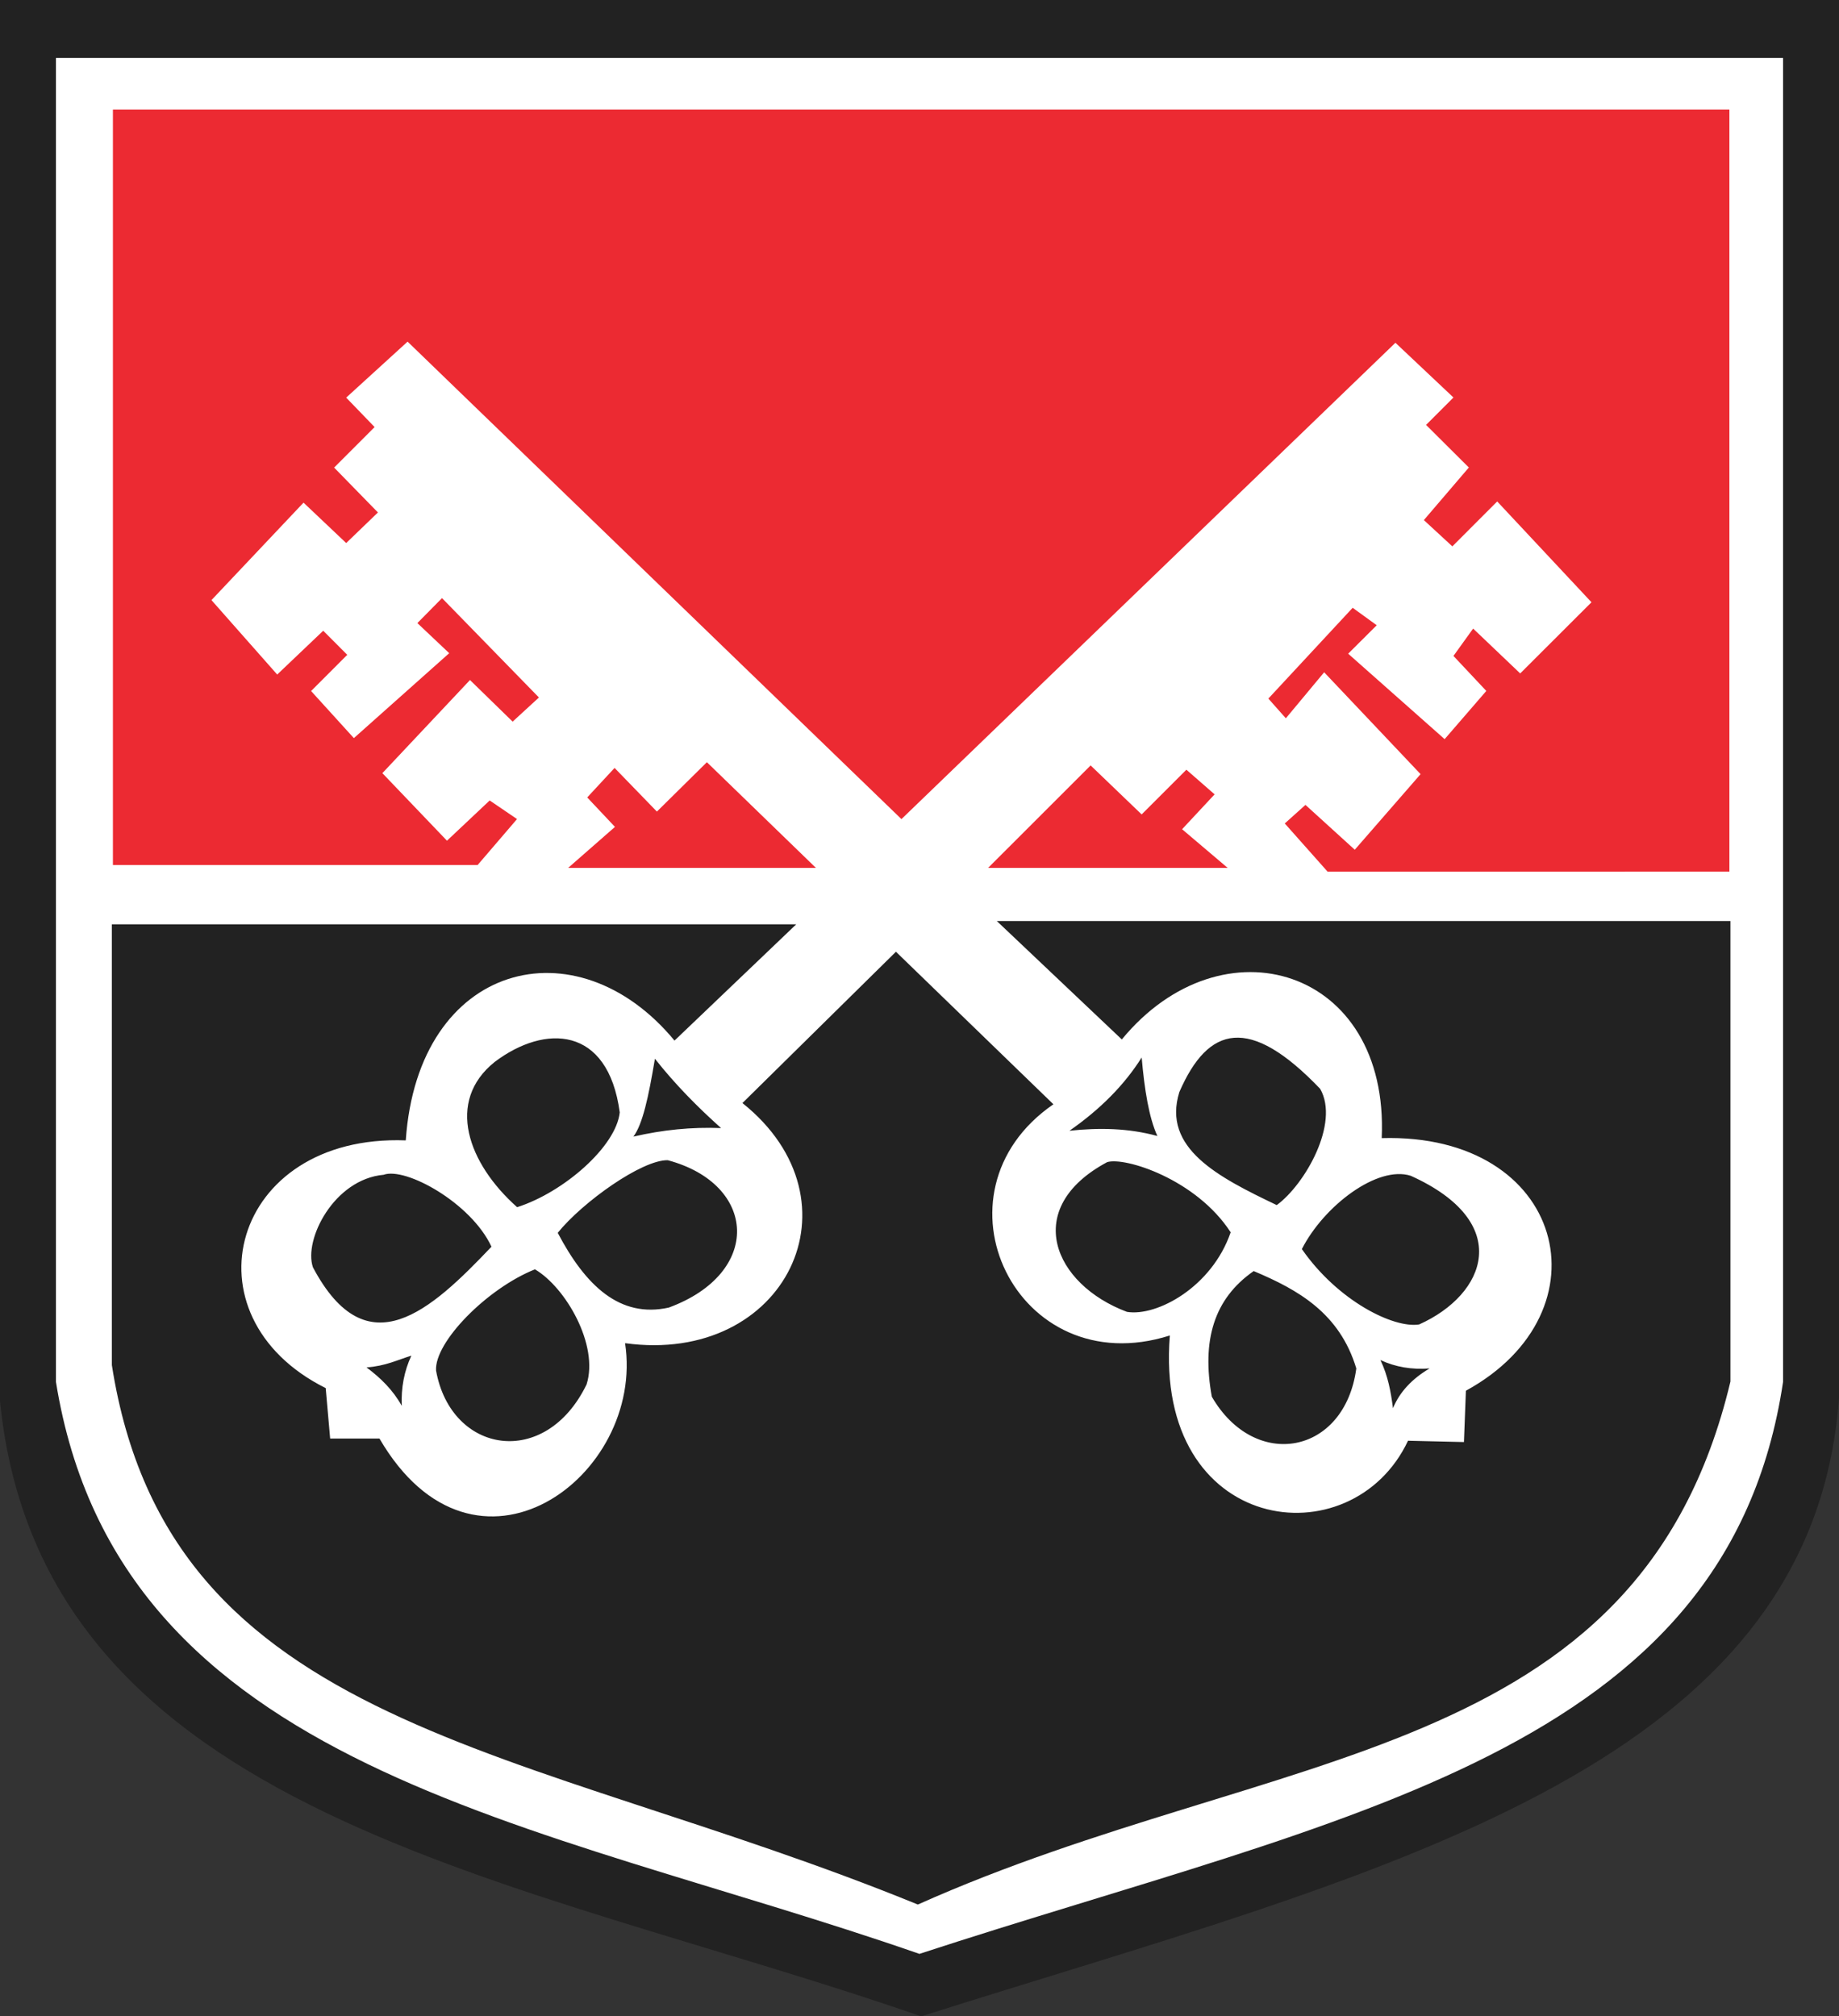 <?xml version="1.0" encoding="ISO-8859-1" standalone="yes"?>
<svg width="532.7" height="584.156">
  <rect width="100%" height="100%" fill="#333333" stroke="none"/>
  <defs> 
    <marker id="ArrowEnd" viewBox="0 0 10 10" refX="0" refY="5" 
     markerUnits="strokeWidth" 
     markerWidth="4" 
     markerHeight="3" 
     orient="auto"> 
        <path d="M 0 0 L 10 5 L 0 10 z" /> 
    </marker>
    <marker id="ArrowStart" viewBox="0 0 10 10" refX="10" refY="5" 
     markerUnits="strokeWidth" 
     markerWidth="4" 
     markerHeight="3" 
     orient="auto"> 
        <path d="M 10 0 L 0 5 L 10 10 z" /> 
    </marker> </defs>
<g>
<path style="stroke:none; fill-rule:evenodd; fill:#222222" d="M 0.004 0L 0.004 405.957C 12.07 526.586 150.25 543.578 266.828 584.156C 397.078 542.871 524.778 514.285 532.7 405.003L 532.7 0L 0 0"/>
<path style="stroke:none; fill-rule:evenodd; fill:#ffffff" d="M 16.203 16.785L 16.203 400.32C 34.359 513.214 155.379 527.437 266.328 566.054C 389.332 525.812 500.383 508.132 516.5 400.32L 516.5 16.785L 16.199 16.785L 16.203 16.785zM 32.402 267.785L 32.402 395.48C 48.957 501.613 151.481 505.027 265.875 551.761C 369.348 505.468 474.649 511.66 501.254 400.242L 501.254 266.832L 288.746 266.832L 324.957 301.136C 354.063 265.75 402.461 280.386 400.239 329.722C 453.379 328.187 466.524 379.992 424.625 402.906L 424.059 417.773L 407.86 417.394C 391.551 452.066 334.262 444.695 338.867 386.902C 294.512 401.003 267.817 345.652 305.137 319.918L 259.524 275.73L 215.059 319.562C 250.637 348.003 227.594 395.527 181.063 389.129C 186.922 427.765 137.614 464.312 109.914 416.75L 95.633 416.761L 94.348 402.148C 52.59 381.304 66.992 328.488 117.539 330.379C 121.078 278.613 167.074 267.152 195.383 301.468L 230.641 267.785L 32.406 267.785L 32.402 267.785zM 399.86 394.019C 404.203 396.039 408.957 396.847 414.114 396.445C 408.961 399.476 405.422 403.316 403.5 407.968C 402.899 403.32 402.09 398.668 399.864 394.019L 399.86 394.019zM 363.157 368.238C 351.532 376.324 348.094 388.457 351.024 404.636C 363.496 426.207 389.504 421.496 392.879 396.449C 388.047 380.449 376.11 373.687 363.157 368.242L 363.157 368.238zM 377.11 361.867C 387.52 376.882 403.676 384.89 411.078 383.707C 430.594 374.964 438.543 354.121 408.653 340.636C 399.051 337.543 383.516 349.293 377.11 361.867zM 369.832 349.129C 377.992 343.171 388.114 325.453 382.422 315.461C 361.922 293.996 349.989 297.148 341.621 316.367C 336.559 332.644 352.848 341.011 369.828 349.125L 369.832 349.129zM 335.254 329.109C 332.828 323.804 331.516 315.714 330.707 306.363C 325.754 314.25 318.778 321.324 309.782 327.593C 318.274 326.687 326.766 326.785 335.258 329.109L 335.254 329.109zM 356.485 357.011C 351.032 372.886 335.106 381.472 326.457 380.062C 305.184 372.105 295.817 350.031 320.696 336.687C 325.774 335.089 346.481 341.578 356.485 357.007L 356.485 357.011zM 154.95 367.742C 141.09 373.269 125.782 388.851 126.313 397.07C 130.66 421.242 157.977 425.703 169.91 401.089C 173.543 389.707 163.848 372.933 154.953 367.738L 154.95 367.742zM 161.555 357.16C 168.739 348.273 185.903 335.992 193.422 336.121C 219.356 343.054 220.899 368.808 193.731 378.816C 179.547 381.968 169.59 372.449 161.555 357.16zM 189.711 306.722C 187.828 317.988 186.137 325.703 183.481 329.285C 192.039 327.308 200.313 326.484 208.871 326.812C 202.246 320.886 195.571 314.187 189.711 306.722zM 149.797 349.73C 163.235 345.457 178.469 332.179 179.52 322.269C 176.137 297.132 157.821 296.679 143.297 307.652C 129.039 319.086 135.528 337.05 149.793 349.73L 149.797 349.73zM 119.16 392.742C 117.082 397.203 116.153 402.05 116.379 407.285C 113.844 402.711 110.246 399.187 106.168 396.148C 111.684 395.765 115.231 393.941 119.16 392.746L 119.16 392.742zM 142.367 361.179C 124.852 379.621 106.321 396.726 90.653 367.164C 87.887 359.211 96.711 341.648 111.114 340.343C 117.461 338.027 136.438 348.449 142.364 361.179"/>
<path style="stroke:none; fill-rule:evenodd; fill:#ec2a32" d="M 355.621 251.437L 342.418 240.234L 351.832 230.132L 343.657 222.988L 330.7 235.945L 315.918 221.75L 286.215 251.441L 355.633 251.441L 355.621 251.437zM 164.574 251.437L 178.133 239.558L 170.098 231.023L 178.024 222.476L 190.282 235.121L 204.762 220.816L 236.352 251.441L 164.567 251.441L 164.574 251.437zM 32.699 31.718L 500.953 31.718L 500.953 252.519L 384.563 252.527L 372.16 238.562L 378.149 233.183L 392.434 246.175L 411.496 224.277L 383.567 194.765L 372.469 208.097L 367.403 202.386L 391.824 176.082L 398.797 181.14L 390.524 189.382L 418.465 214.136L 430.535 200.171L 421.02 190.027L 426.719 182.105L 440.352 195.097L 461 174.48L 433.692 145.277L 420.7 158.289L 412.446 150.675L 425.477 135.441L 413.086 123.101L 421.02 115.16L 404.211 99.304L 261.121 237.304L 118.063 98.976L 100.282 115.195L 108.516 123.726L 96.785 135.464L 109.477 148.464L 100.282 157.328L 87.922 145.621L 61.254 173.859L 80.297 195.418L 93.629 182.726L 100.59 189.707L 90.114 200.195L 102.504 213.839L 130.121 189.234L 120.899 180.511L 128.039 173.277L 156.11 202.07L 148.496 209.062L 136.137 197.011L 110.762 223.988L 129.473 243.558L 141.844 231.902L 149.766 237.289L 138.348 250.609L 32.707 250.609L 32.707 31.711"/>
</g>
</svg>